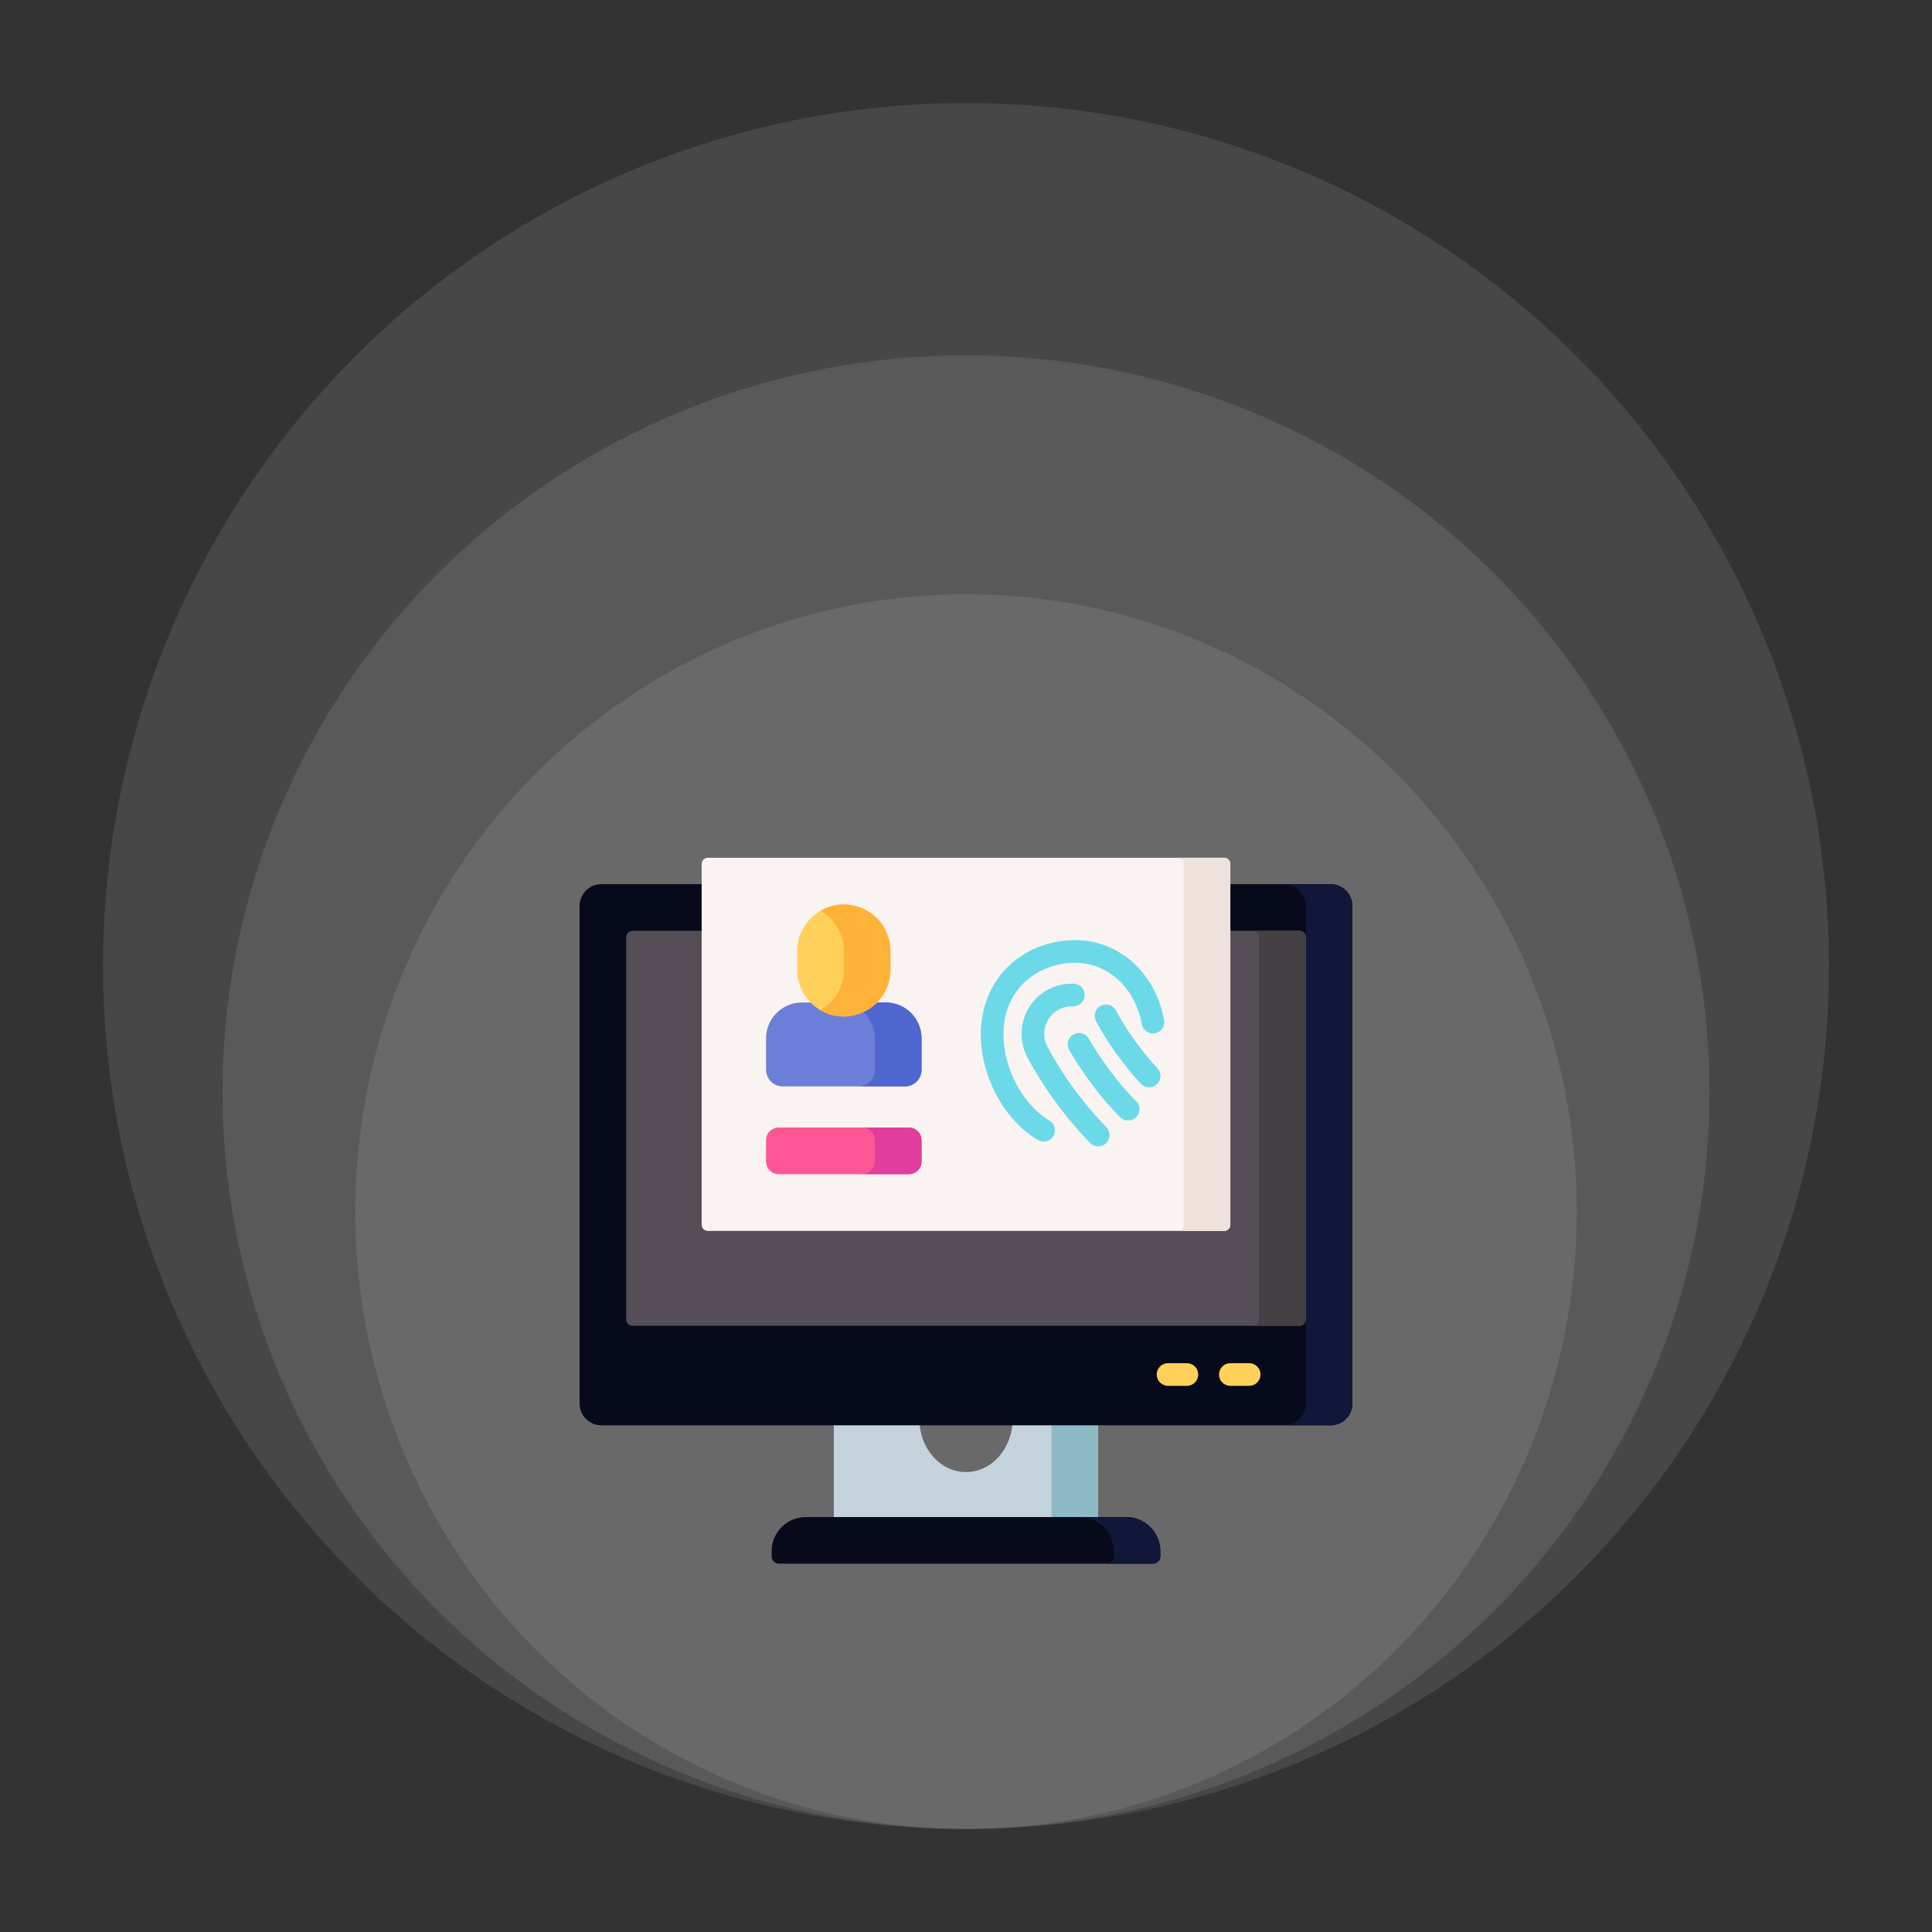<svg xmlns="http://www.w3.org/2000/svg" width="150" height="150" viewBox="0 0 150 150" fill="none"><rect x="0" y="0" width="150" height="150" fill="#333333" stroke="none"/><ellipse cx="75.002" cy="94.067" rx="47.416" ry="47.931" fill="white" fill-opacity="0.1"></ellipse><ellipse cx="75.001" cy="84.794" rx="57.723" ry="57.208" fill="white" fill-opacity="0.1"></ellipse><ellipse cx="75" cy="75" rx="67" ry="67" fill="white" fill-opacity="0.1"></ellipse><g clip-path="url(#clip0_497_462)"><path d="M85.261 110.172V118.271H64.738V110.172H71.378C71.378 112.446 72.999 114.29 75 114.29C77 114.29 78.621 112.446 78.621 110.172H85.261Z" fill="#C5D3DD"></path><path d="M81.641 110.172H85.262V118.271H81.641V110.172Z" fill="#8EBAC5"></path><path d="M103.31 110.661H46.69C45.757 110.661 45 109.904 45 108.97V70.339C45 69.405 45.757 68.648 46.69 68.648H103.31C104.243 68.648 105 69.405 105 70.339V108.97C105 109.904 104.243 110.661 103.31 110.661Z" fill="#070A1A"></path><path d="M103.309 68.648H99.688C100.621 68.648 101.378 69.405 101.378 70.339V108.97C101.378 109.904 100.621 110.661 99.688 110.661H103.309C104.243 110.661 104.999 109.904 104.999 108.97V70.339C104.999 69.405 104.243 68.648 103.309 68.648Z" fill="#101739"></path><path d="M48.621 102.451V72.752C48.621 72.624 48.672 72.501 48.763 72.411C48.853 72.32 48.976 72.269 49.104 72.269H100.895C101.023 72.269 101.146 72.32 101.236 72.411C101.327 72.501 101.378 72.624 101.378 72.752V102.451C101.378 102.579 101.327 102.702 101.236 102.792C101.146 102.883 101.023 102.934 100.895 102.934H49.104C48.976 102.934 48.853 102.883 48.763 102.792C48.672 102.702 48.621 102.579 48.621 102.451Z" fill="#554E56"></path><path d="M100.895 72.269H97.273C97.401 72.269 97.524 72.32 97.615 72.411C97.706 72.501 97.756 72.624 97.756 72.752V102.451C97.756 102.579 97.706 102.702 97.615 102.792C97.524 102.883 97.401 102.934 97.273 102.934H100.895C101.023 102.934 101.146 102.883 101.237 102.792C101.327 102.702 101.378 102.579 101.378 102.451V72.752C101.378 72.624 101.327 72.501 101.237 72.411C101.146 72.32 101.023 72.269 100.895 72.269Z" fill="#433F43"></path><path d="M89.52 121.405H60.481C60.33 121.405 60.185 121.345 60.077 121.238C59.97 121.131 59.91 120.985 59.91 120.834V120.439C59.91 118.972 61.099 117.783 62.566 117.783H87.435C88.902 117.783 90.091 118.972 90.091 120.439V120.834C90.091 120.909 90.076 120.983 90.048 121.052C90.019 121.122 89.977 121.185 89.924 121.238C89.871 121.291 89.808 121.333 89.739 121.362C89.669 121.39 89.595 121.405 89.52 121.405Z" fill="#070A1A"></path><path d="M87.434 117.783H83.812C85.279 117.783 86.468 118.972 86.468 120.439V120.834C86.468 120.985 86.408 121.131 86.301 121.238C86.194 121.345 86.049 121.405 85.897 121.405H89.519C89.67 121.405 89.816 121.345 89.923 121.238C90.03 121.131 90.09 120.985 90.09 120.834V120.439C90.09 118.972 88.901 117.783 87.434 117.783Z" fill="#101739"></path><path d="M95.04 95.57H54.959C54.831 95.57 54.709 95.519 54.618 95.428C54.527 95.338 54.477 95.215 54.477 95.087V67.079C54.477 66.951 54.527 66.828 54.618 66.737C54.709 66.647 54.831 66.596 54.959 66.596H95.04C95.168 66.596 95.291 66.647 95.381 66.737C95.472 66.828 95.523 66.951 95.523 67.079V95.087C95.523 95.15 95.51 95.213 95.486 95.272C95.462 95.33 95.426 95.383 95.381 95.428C95.337 95.473 95.283 95.508 95.225 95.533C95.166 95.557 95.103 95.57 95.04 95.57Z" fill="#F9F3F1"></path><path d="M95.04 66.596H91.418C91.546 66.596 91.669 66.647 91.759 66.737C91.85 66.828 91.901 66.951 91.901 67.079V95.087C91.901 95.215 91.85 95.338 91.759 95.428C91.669 95.519 91.546 95.57 91.418 95.57H95.04C95.168 95.57 95.291 95.519 95.381 95.428C95.472 95.338 95.523 95.215 95.523 95.087V67.079C95.523 66.951 95.472 66.828 95.381 66.737C95.291 66.647 95.168 66.596 95.04 66.596Z" fill="#EFE2DD"></path><path d="M70.256 84.349H60.77C60.056 84.349 59.477 83.77 59.477 83.056V80.62C59.477 79.079 60.726 77.83 62.267 77.83H68.759C70.3 77.83 71.549 79.079 71.549 80.62V83.056C71.549 83.77 70.97 84.349 70.256 84.349Z" fill="#6C7FD8"></path><path d="M68.758 77.83H65.137C66.678 77.83 67.927 79.079 67.927 80.62V83.056C67.927 83.77 67.348 84.349 66.634 84.349H70.256C70.97 84.349 71.549 83.77 71.549 83.056V80.62C71.549 79.079 70.299 77.83 68.758 77.83Z" fill="#4F66D0"></path><path d="M70.562 91.163H60.463C60.201 91.163 59.95 91.059 59.766 90.874C59.581 90.689 59.477 90.438 59.477 90.176V88.527C59.477 88.266 59.581 88.015 59.766 87.83C59.95 87.645 60.201 87.541 60.463 87.541H70.562C70.824 87.541 71.075 87.645 71.26 87.83C71.445 88.015 71.549 88.266 71.549 88.527V90.176C71.549 90.438 71.445 90.689 71.26 90.874C71.075 91.059 70.824 91.163 70.562 91.163Z" fill="#FE5694"></path><path d="M70.563 87.541H66.941C67.203 87.541 67.454 87.645 67.639 87.83C67.824 88.015 67.928 88.266 67.928 88.527V90.176C67.928 90.438 67.824 90.689 67.639 90.874C67.454 91.059 67.203 91.163 66.941 91.163H70.563C70.825 91.163 71.076 91.059 71.261 90.874C71.445 90.689 71.549 90.438 71.549 90.176V88.527C71.549 88.266 71.445 88.015 71.261 87.83C71.076 87.645 70.825 87.541 70.563 87.541Z" fill="#E03D9C"></path><path d="M61.893 75.301V73.846C61.893 71.846 63.514 70.225 65.514 70.225C67.514 70.225 69.136 71.846 69.136 73.846V75.288C69.136 77.292 67.512 78.917 65.508 78.917C63.511 78.917 61.893 77.298 61.893 75.301Z" fill="#FFD15B"></path><path d="M65.513 70.225C64.877 70.224 64.252 70.391 63.702 70.71C64.784 71.337 65.513 72.506 65.513 73.846V75.289C65.513 76.632 64.782 77.804 63.697 78.431C64.247 78.75 64.871 78.918 65.506 78.917C67.51 78.917 69.135 77.293 69.135 75.289V73.846C69.135 71.846 67.513 70.225 65.513 70.225Z" fill="#FEB237"></path><path d="M90.382 79.218C89.734 75.552 86.896 72.992 83.482 72.992C81.539 72.992 79.727 73.682 78.381 74.936C76.943 76.275 76.15 78.183 76.15 80.31C76.15 83.593 77.971 86.963 80.577 88.506C80.676 88.565 80.786 88.604 80.9 88.62C81.014 88.637 81.131 88.63 81.243 88.602C81.355 88.573 81.46 88.522 81.552 88.453C81.644 88.384 81.722 88.297 81.781 88.198C81.9 87.997 81.934 87.758 81.876 87.532C81.818 87.306 81.673 87.112 81.472 86.994C79.407 85.771 77.908 82.96 77.908 80.31C77.908 76.66 80.712 74.75 83.482 74.75C86.028 74.75 88.154 76.713 88.651 79.524C88.695 79.751 88.826 79.952 89.016 80.083C89.206 80.214 89.44 80.265 89.668 80.224C89.895 80.184 90.098 80.056 90.231 79.868C90.365 79.679 90.419 79.446 90.382 79.218Z" fill="#6BD9E7"></path><path d="M86.656 78.469C86.604 78.365 86.531 78.274 86.443 78.199C86.355 78.124 86.252 78.067 86.142 78.032C86.032 77.997 85.916 77.984 85.8 77.994C85.685 78.003 85.573 78.036 85.47 78.089C85.367 78.142 85.276 78.216 85.201 78.304C85.127 78.393 85.071 78.495 85.036 78.606C85.001 78.716 84.989 78.832 84.999 78.948C85.009 79.063 85.042 79.175 85.096 79.278C85.487 80.032 86.609 82.015 88.574 84.137C88.656 84.226 88.756 84.297 88.867 84.345C88.978 84.394 89.098 84.419 89.219 84.418C89.39 84.418 89.557 84.369 89.7 84.275C89.843 84.181 89.956 84.048 90.024 83.891C90.093 83.735 90.114 83.561 90.085 83.393C90.057 83.224 89.98 83.068 89.864 82.942C88.044 80.978 87.015 79.159 86.656 78.469ZM81.312 81.247C80.77 80.203 81.177 78.912 82.221 78.37C82.552 78.197 82.923 78.115 83.296 78.131C83.776 78.151 84.192 77.777 84.213 77.292C84.224 77.059 84.141 76.832 83.984 76.66C83.826 76.488 83.607 76.385 83.374 76.375C82.693 76.345 82.016 76.495 81.41 76.81C79.507 77.799 78.763 80.153 79.752 82.057C80.308 83.125 81.896 85.913 84.634 88.737C84.716 88.822 84.814 88.889 84.922 88.935C85.031 88.981 85.147 89.004 85.265 89.004C85.438 89.004 85.606 88.953 85.75 88.858C85.894 88.763 86.007 88.627 86.074 88.468C86.141 88.309 86.16 88.134 86.129 87.964C86.097 87.794 86.016 87.638 85.896 87.514C83.32 84.856 81.832 82.245 81.312 81.247Z" fill="#6BD9E7"></path><path d="M84.531 80.638C84.415 80.438 84.225 80.292 84.002 80.232C83.779 80.171 83.541 80.201 83.339 80.315C83.138 80.428 82.99 80.617 82.926 80.839C82.863 81.061 82.89 81.3 83.001 81.502C83.07 81.625 84.722 84.531 86.971 86.74C87.135 86.901 87.356 86.992 87.587 86.992C87.761 86.992 87.931 86.94 88.076 86.842C88.221 86.745 88.334 86.607 88.4 86.445C88.466 86.284 88.483 86.106 88.447 85.935C88.412 85.764 88.327 85.608 88.202 85.486C86.135 83.455 84.547 80.666 84.531 80.638Z" fill="#6BD9E7"></path><path d="M96.987 105.838H95.522C95.037 105.838 94.644 106.231 94.644 106.717C94.644 107.202 95.037 107.596 95.522 107.596H96.987C97.22 107.596 97.444 107.503 97.609 107.338C97.773 107.173 97.866 106.95 97.866 106.717C97.866 106.484 97.773 106.26 97.609 106.095C97.444 105.93 97.22 105.838 96.987 105.838ZM92.15 105.838H90.686C90.2 105.838 89.807 106.231 89.807 106.717C89.807 107.202 90.2 107.596 90.686 107.596H92.15C92.383 107.596 92.607 107.503 92.772 107.338C92.936 107.173 93.029 106.95 93.029 106.717C93.029 106.484 92.936 106.26 92.772 106.095C92.607 105.93 92.383 105.838 92.15 105.838Z" fill="#FFD15B"></path></g><defs><clipPath id="clip0_497_462"><rect width="60" height="60" fill="white" transform="translate(45 64)"></rect></clipPath></defs></svg>